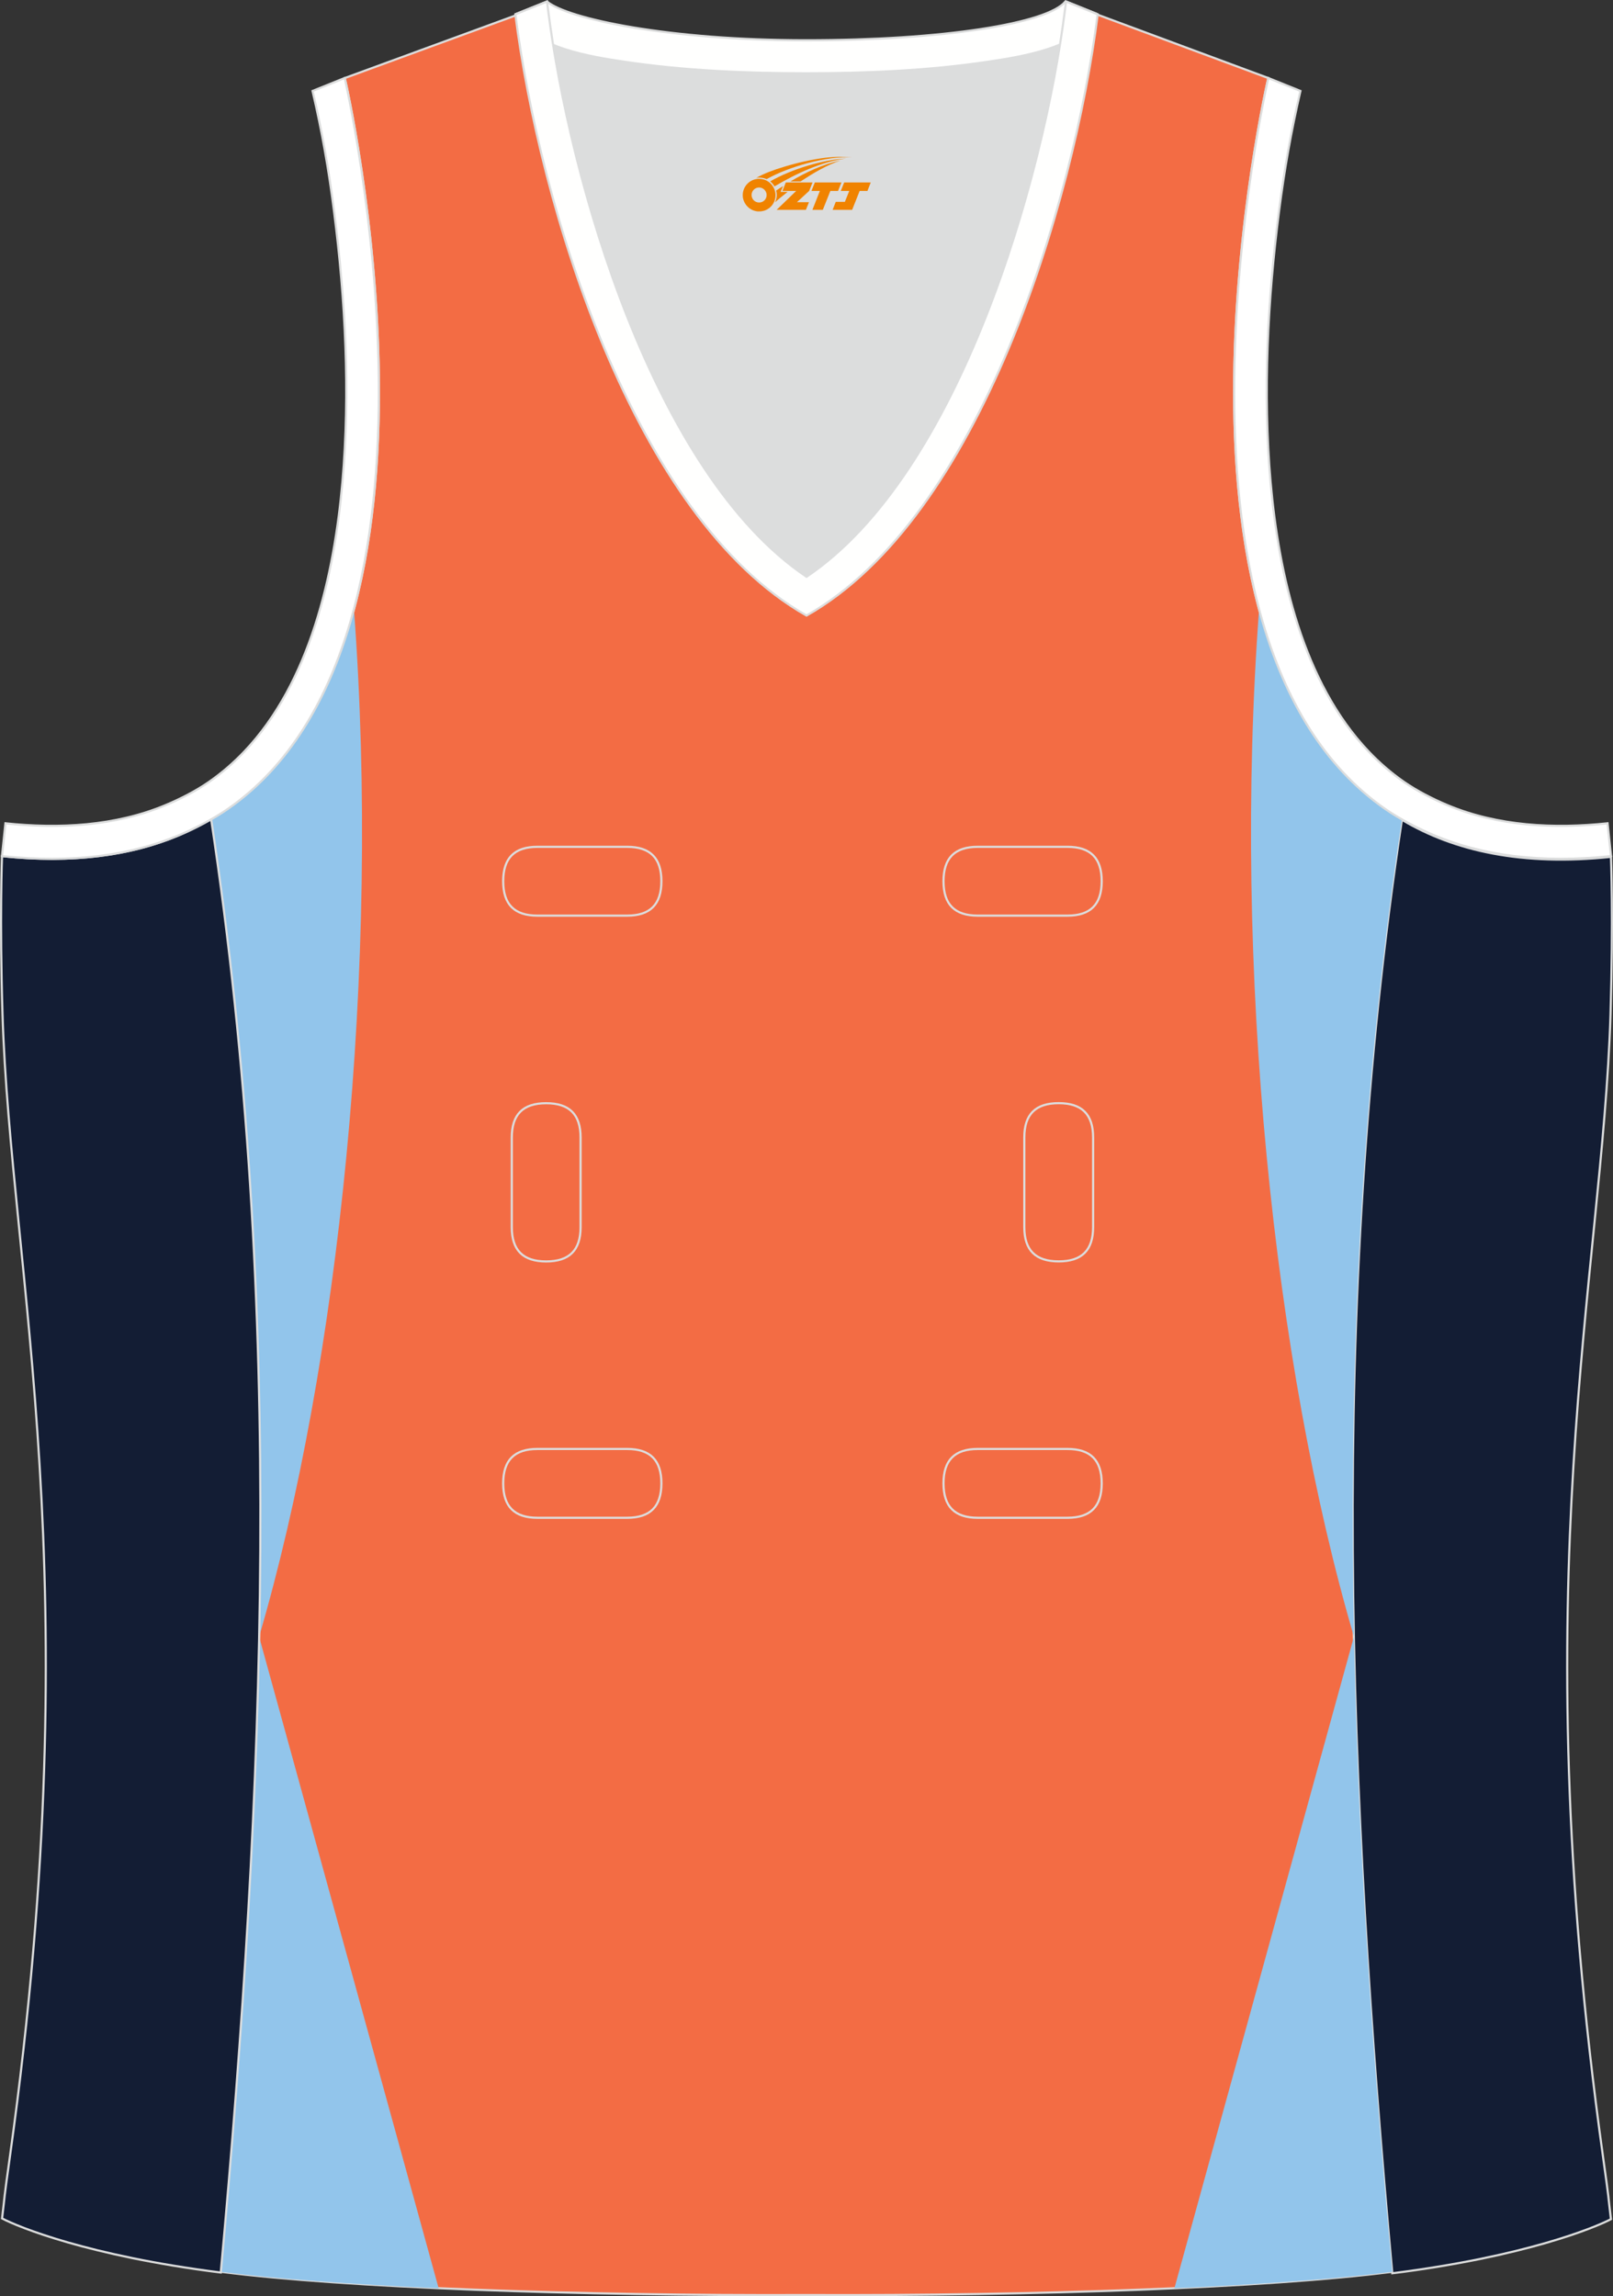 <?xml version="1.0" encoding="utf-8"?>
<!-- Generator: Adobe Illustrator 19.0.0, SVG Export Plug-In . SVG Version: 6.00 Build 0)  -->
<svg xmlns="http://www.w3.org/2000/svg" xmlns:xlink="http://www.w3.org/1999/xlink" version="1.1" id="图层_1" x="0px" y="0px" width="302.41px" height="430.42px" viewBox="0 0 302.41 430.42" enable-background="new 0 0 302.41 430.42" xml:space="preserve">
<rect x="0" y="0" width="302.41" height="430.42" fill="#333333" stroke="none"/>
<g id="XMLID_20_">
	<path id="XMLID_23_" fill="#F36C44" stroke="#DCDDDD" stroke-width="0.4" stroke-miterlimit="22.926" d="M101.8,1.01L64.64,14.63   c0,0,25.43,109.52-25.04,139.01c13.91,91.93,10.01,182.4,1.8,272.21c23.37,2.98,66.59,4.52,109.81,4.36   c43.21,0.17,86.44-1.37,109.81-4.36c-8.2-89.82-12.11-180.28,1.81-272.21c-50.47-29.5-25.04-139.01-25.04-139.01l-37-13.73   l-11.74,8.47l-40.26,2.38l-33.12-3.11L101.8,1.01z"/>
	<path fill="#DCDDDD" d="M151.21,108.12c26.91-18.11,42.35-67.47,47.52-99.78c-4.43,1.88-9.9,2.69-13.42,3.22   c-11.14,1.68-22.91,2.18-34.17,2.18c-11.26,0-23.02-0.5-34.17-2.18c-3.48-0.52-8.88-1.32-13.29-3.16   C108.88,40.71,124.31,90.02,151.21,108.12z"/>
	<path fill="#131D34" stroke="#DCDDDD" stroke-width="0.4" stroke-miterlimit="22.926" d="M262.83,153.67   c9.87,5.89,22.68,8.69,39.2,6.95c0,0,0.45,11.69-0.09,29.57c-1.51,49.08-16.57,105.44-1.41,214.04c1.31,9.36,0.84,6.4,1.49,11.76   c-3,1.58-16.16,7.01-40.99,10.14C252.81,336.24,248.89,245.69,262.83,153.67z"/>
	<path fill="#FFFFFE" stroke="#DCDDDD" stroke-width="0.4" d="M205.5,2.55l-0.12,0.28c-2.78,6.16-14.16,7.84-20.06,8.73   c-11.14,1.68-22.91,2.18-34.17,2.18c-11.26,0-23.02-0.5-34.17-2.18c-5.9-0.89-17.28-2.56-20.06-8.73l-0.1-0.23   c1.13-0.45,1.64-0.66,5.74-2.31c3.85,3.24,22.89,7.26,48.59,7.26s45.26-3.15,48.59-7.26l0.15,0.01   C204.02,1.96,202.51,1.35,205.5,2.55z"/>
	<g>
		<path fill="#92C5EB" d="M66.36,114.21c5.03,67.13-2.85,141.75-17.78,192.59l33.66,122.14c-16.34-0.73-30.53-1.77-40.84-3.08    c8.2-89.82,12.11-180.28-1.81-272.21C53.73,145.38,61.91,130.85,66.36,114.21z"/>
		<path fill="#92C5EB" d="M236.06,114.21c-5.03,67.13,2.85,141.75,17.78,192.59l-33.66,122.14c16.34-0.73,30.53-1.77,40.84-3.08    c-8.2-89.82-12.11-180.28,1.81-272.21C248.7,145.38,240.52,130.85,236.06,114.21z"/>
	</g>
	<path fill="#131D34" stroke="#DCDDDD" stroke-width="0.4" stroke-miterlimit="22.926" d="M39.58,153.53   c-9.87,5.89-22.68,8.69-39.2,6.95c0,0-0.46,11.69,0.09,29.57c1.51,49.08,16.57,105.44,1.41,214.04c-1.31,9.36-0.84,6.4-1.49,11.76   c3,1.58,16.16,7.01,41,10.14C49.61,336.1,53.53,245.55,39.58,153.53z"/>
	<path fill="#FFFFFE" stroke="#DCDDDD" stroke-width="0.4" d="M96.62,2.67l5.93-2.39l0.21,1.61c4.02,31.78,19.68,86.86,48.45,106.23   c28.77-19.36,44.43-74.44,48.45-106.23l0.21-1.61l5.93,2.39c-4.53,35.76-22.05,94.31-54.59,112.72   C118.67,96.98,101.15,38.44,96.62,2.67z"/>
	<path fill="none" stroke="#DCDDDD" stroke-width="0.4" stroke-miterlimit="22.926" d="M183.31,158.74c-4.32,0-6.42,2.11-6.42,6.45   s2.1,6.45,6.42,6.45h16.82c4.32,0,6.42-2.11,6.42-6.45s-2.1-6.45-6.42-6.45H183.31L183.31,158.74z M204.94,213.21   c0-4.32-2.11-6.42-6.45-6.42s-6.45,2.1-6.45,6.42v16.82c0,4.32,2.11,6.42,6.45,6.42s6.45-2.1,6.45-6.42V213.21L204.94,213.21z    M95.95,230.04c0,4.32,2.11,6.42,6.45,6.42s6.45-2.1,6.45-6.42v-16.82c0-4.32-2.11-6.42-6.45-6.42s-6.45,2.1-6.45,6.42V230.04   L95.95,230.04z M100.76,271.61c-4.32,0-6.42,2.11-6.42,6.45s2.1,6.45,6.42,6.45h16.82c4.32,0,6.42-2.11,6.42-6.45   s-2.1-6.45-6.42-6.45H100.76L100.76,271.61z M183.31,271.61c-4.32,0-6.42,2.11-6.42,6.45s2.1,6.45,6.42,6.45h16.82   c4.32,0,6.42-2.11,6.42-6.45s-2.1-6.45-6.42-6.45H183.31L183.31,271.61z M100.76,158.74c-4.32,0-6.42,2.11-6.42,6.45   s2.1,6.45,6.42,6.45h16.82c4.32,0,6.42-2.11,6.42-6.45s-2.1-6.45-6.42-6.45H100.76z"/>
	<path fill="#FFFFFF" stroke="#DCDDDD" stroke-width="0.4" d="M62.63,39.63c2.13,16.63,3.04,33.98,1.57,50.69   c-1.52,17.33-6.03,37.57-18.4,50.56c-2,2.1-4.2,4.01-6.59,5.67c-2.47,1.72-5.41,3.22-8.19,4.38c-9.42,3.94-19.95,4.46-30,3.4   l-0.65,6.15c13.27,1.4,24.15-0.14,33.03-3.85c3.09-1.29,6.59-3.1,9.34-5.01c46.24-32.14,21.89-137,21.89-137l-6.03,2.43   C60.39,24.7,61.64,31.86,62.63,39.63z"/>
	<path fill="#FFFFFF" stroke="#DCDDDD" stroke-width="0.4" d="M239.79,39.63c-2.13,16.63-3.04,33.98-1.58,50.69   c1.52,17.33,6.04,37.57,18.4,50.56c2,2.1,4.2,4.01,6.59,5.67c2.48,1.72,5.41,3.22,8.19,4.38c9.42,3.94,19.95,4.46,30,3.4l0.65,6.15   c-13.27,1.4-24.15-0.14-33.03-3.85c-3.09-1.29-6.59-3.1-9.34-5.01c-46.24-32.14-21.89-137-21.89-137l6.03,2.43   C242.04,24.7,240.79,31.86,239.79,39.63z"/>
	
</g>
<g id="图层_x0020_1">
	<path fill="#F08300" d="M139.43,37.6c0.416,1.136,1.472,1.984,2.752,2.032c0.144,0,0.304,0,0.448-0.016h0.016   c0.016,0,0.064,0,0.128-0.016c0.032,0,0.048-0.016,0.08-0.016c0.064-0.016,0.144-0.032,0.224-0.048c0.016,0,0.016,0,0.032,0   c0.192-0.048,0.4-0.112,0.576-0.208c0.192-0.096,0.4-0.224,0.608-0.384c0.672-0.56,1.104-1.408,1.104-2.352   c0-0.224-0.032-0.448-0.08-0.672l0,0C145.27,35.72,145.22,35.55,145.14,35.37C144.67,34.28,143.59,33.52,142.32,33.52C140.63,33.52,139.25,34.89,139.25,36.59C139.25,36.94,139.31,37.28,139.43,37.6L139.43,37.6L139.43,37.6z M143.73,36.62L143.73,36.62C143.7,37.4,143.04,38,142.26,37.96C141.47,37.93,140.88,37.28,140.91,36.49c0.032-0.784,0.688-1.376,1.472-1.344   C143.15,35.18,143.76,35.85,143.73,36.62L143.73,36.62z"/>
	<polygon fill="#F08300" points="157.76,34.2 ,157.12,35.79 ,155.68,35.79 ,154.26,39.34 ,152.31,39.34 ,153.71,35.79 ,152.13,35.79    ,152.77,34.2"/>
	<path fill="#F08300" d="M159.73,29.47c-1.008-0.096-3.024-0.144-5.056,0.112c-2.416,0.304-5.152,0.912-7.616,1.664   C145.01,31.85,143.14,32.57,141.79,33.34C141.99,33.31,142.18,33.29,142.37,33.29c0.48,0,0.944,0.112,1.36,0.288   C147.83,31.26,155.03,29.21,159.73,29.47L159.73,29.47L159.73,29.47z"/>
	<path fill="#F08300" d="M145.2,34.94c4-2.368,8.88-4.672,13.488-5.248c-4.608,0.288-10.224,2-14.288,4.304   C144.72,34.25,144.99,34.57,145.2,34.94C145.2,34.94,145.2,34.94,145.2,34.94z"/>
	<polygon fill="#F08300" points="163.25,34.2 ,162.63,35.79 ,161.17,35.79 ,159.76,39.34 ,159.3,39.34 ,157.79,39.34 ,156.1,39.34    ,156.69,37.84 ,158.4,37.84 ,159.22,35.79 ,157.63,35.79 ,158.27,34.2"/>
	<polygon fill="#F08300" points="152.34,34.2 ,151.7,35.79 ,149.41,37.9 ,151.67,37.9 ,151.09,39.34 ,145.6,39.34 ,149.27,35.79    ,146.69,35.79 ,147.33,34.2"/>
	<path fill="#F08300" d="M157.62,30.06c-3.376,0.752-6.464,2.192-9.424,3.952h1.888C152.51,32.44,154.85,31.01,157.62,30.06z    M146.82,34.88C146.19,35.26,146.13,35.31,145.52,35.72c0.064,0.256,0.112,0.544,0.112,0.816c0,0.496-0.112,0.976-0.32,1.392   c0.176-0.16,0.32-0.304,0.432-0.4c0.272-0.24,0.768-0.64,1.6-1.296l0.32-0.256H146.34l0,0L146.82,34.88L146.82,34.88L146.82,34.88z"/>
</g>
</svg>